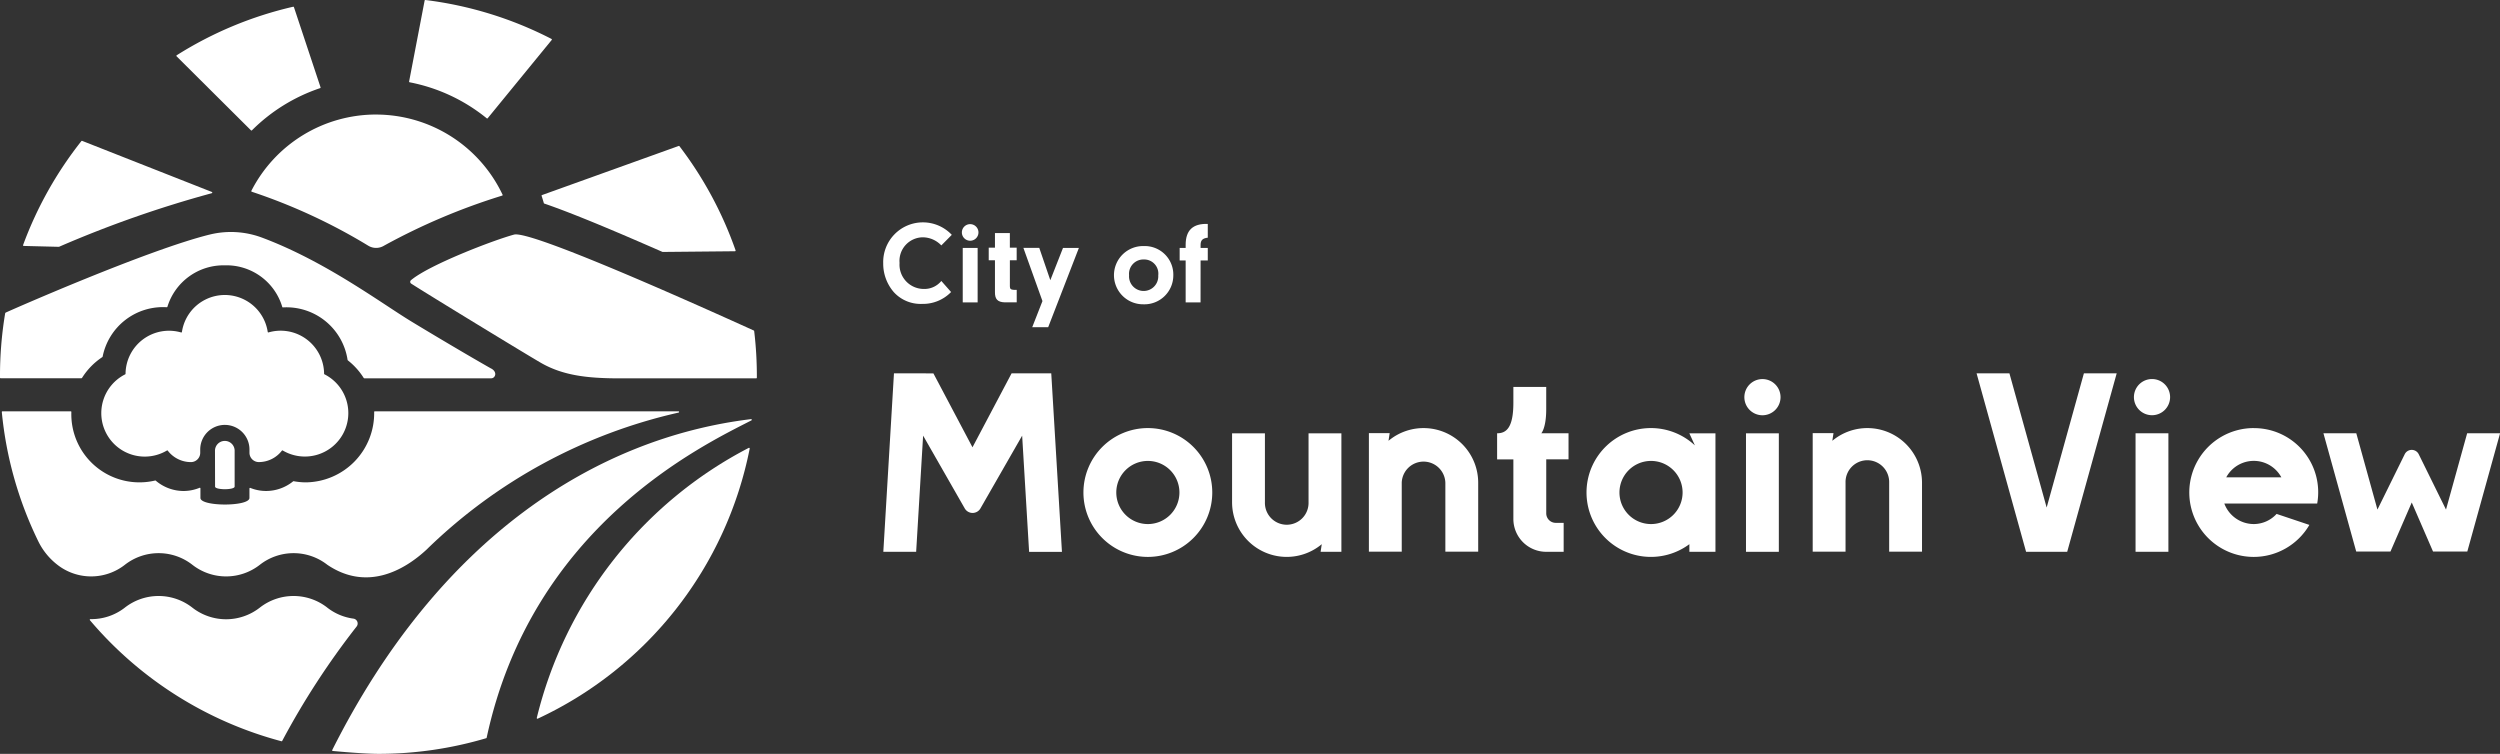 <svg id="footer-logo" xmlns="http://www.w3.org/2000/svg" xmlns:xlink="http://www.w3.org/1999/xlink" width="234.957" height="70.849" viewBox="0 0 234.957 70.849"><rect x="0" y="0" width="234.957" height="70.849" fill="#333333" stroke="none"/>  <defs>    <clipPath id="clip-path">      <rect id="Rectangle_2848" data-name="Rectangle 2848" width="234.957" height="70.849" fill="none" />    </clipPath>  </defs>  <g id="Group_11991" data-name="Group 11991" clip-path="url(#clip-path)">    <path id="Path_36698" data-name="Path 36698" d="M46.168,100.647c-2.058-1.164-5.576-3.253-7.528-4.441-2.858-1.739-8.053-5.634-13.984-7.857a8.345,8.345,0,0,0-4.918-.306C13.873,89.481.736,95.278.523,95.39l-.035.047A35.728,35.728,0,0,0,0,101.493a.064.064,0,0,0,.063.063H7.653l.052-.029a6.465,6.465,0,0,1,1.915-1.963l.025-.037a5.779,5.779,0,0,1,6.03-4.647.062.062,0,0,0,.059-.044,5.515,5.515,0,0,1,5.395-3.894,5.468,5.468,0,0,1,5.4,3.911.061.061,0,0,0,.063.043,5.807,5.807,0,0,1,6.075,4.938l.022.037a6.474,6.474,0,0,1,1.495,1.659l.051.029,11.938,0c.356,0,.621-.565,0-.916" transform="translate(0 -66.005)" fill="#fff" />    <path id="Path_36699" data-name="Path 36699" d="M56.294,226.671h0a5.147,5.147,0,0,0-6.342,0,5.144,5.144,0,0,1-6.342,0,5.147,5.147,0,0,0-6.342,0h0a5.117,5.117,0,0,1-3.236,1.081.062.062,0,0,0-.049.1,35.567,35.567,0,0,0,18,11.378.062.062,0,0,0,.072-.031,73.409,73.409,0,0,1,6.993-10.749.462.462,0,0,0-.3-.745,5.094,5.094,0,0,1-2.458-1.035" transform="translate(-25.534 -169.565)" fill="#fff" />    <path id="Path_36700" data-name="Path 36700" d="M40.691,168.6a49.553,49.553,0,0,1,23.59-12.789.061.061,0,0,0-.011-.122H35.74a.061.061,0,0,0-.061.061,6.5,6.5,0,0,1-6.413,6.617,6.375,6.375,0,0,1-1.155-.109.059.059,0,0,0-.047.012,4.044,4.044,0,0,1-2.555.907,3.984,3.984,0,0,1-1.467-.288.061.061,0,0,0-.084.057v.883c0,.828-4.607.828-4.607,0,0,0,0-.545,0-.9a.056.056,0,0,0-.08-.051,3.985,3.985,0,0,1-1.491.3,4.043,4.043,0,0,1-2.63-.973.058.058,0,0,0-.051-.012,6.4,6.4,0,0,1-7.878-6.442.062.062,0,0,0-.061-.062H.747a.064.064,0,0,0-.063.07,35.326,35.326,0,0,0,3.441,12.173A6.255,6.255,0,0,0,5.9,170.106l.009.007h0a5.148,5.148,0,0,0,6.342,0h0a5.147,5.147,0,0,1,6.342,0,5.146,5.146,0,0,0,6.342,0,5.147,5.147,0,0,1,6.342,0h0c3.636,2.458,7.131.646,9.416-1.51" transform="translate(-0.514 -117.033)" fill="#fff" />    <path id="Path_36701" data-name="Path 36701" d="M12.113,63.262a105.642,105.642,0,0,1,14.345-5.033.061.061,0,0,0,.007-.118l-12.186-4.8a.064.064,0,0,0-.073.02A35.493,35.493,0,0,0,8.727,63.1a.064.064,0,0,0,.058.085l3.3.083a.066.066,0,0,0,.025,0" transform="translate(-6.557 -40.071)" fill="#fff" />    <path id="Path_36702" data-name="Path 36702" d="M59.33,119.1a.059.059,0,0,1-.032-.052,4.085,4.085,0,0,0-5.224-3.883A.058.058,0,0,1,54,115.12a4.077,4.077,0,0,0-8.064,0,.059.059,0,0,1-.075.049,4.085,4.085,0,0,0-5.224,3.883.059.059,0,0,1-.032.052,4.084,4.084,0,1,0,3.924,7.158.059.059,0,0,1,.077.015,2.736,2.736,0,0,0,2.194,1.075.876.876,0,0,0,.856-.889l0-.3a2.314,2.314,0,1,1,4.628.014v.294a.881.881,0,0,0,.855.879,2.737,2.737,0,0,0,2.193-1.075.059.059,0,0,1,.077-.015A4.084,4.084,0,1,0,59.33,119.1" transform="translate(-28.838 -83.923)" fill="#fff" />    <path id="Path_36703" data-name="Path 36703" d="M165.011,88.735c-1.864.5-7.979,2.836-9.692,4.29a.2.2,0,0,0,.021.315c1.57,1.015,11.033,6.784,12.223,7.463,2.043,1.165,4.308,1.443,7.361,1.443h12.842a.064.064,0,0,0,.064-.063,35.6,35.6,0,0,0-.251-4.384.059.059,0,0,0-.034-.048c-6.374-2.893-21.018-9.421-22.533-9.016" transform="translate(-116.699 -66.687)" fill="#fff" />    <path id="Path_36704" data-name="Path 36704" d="M81.37,167.9l.008,3.335c0,.33,1.839.33,1.839,0V167.9a.924.924,0,1,0-1.847-.005" transform="translate(-61.165 -125.505)" fill="#fff" />    <path id="Path_36705" data-name="Path 36705" d="M106.835,43.348A13.163,13.163,0,0,0,95.12,50.516a.063.063,0,0,0,.037.089,53.584,53.584,0,0,1,10.96,5.078,1.427,1.427,0,0,0,1.481-.016,59.454,59.454,0,0,1,11.094-4.7.058.058,0,0,0,.036-.085,13.165,13.165,0,0,0-11.893-7.532" transform="translate(-71.495 -32.584)" fill="#fff" />    <path id="Path_36706" data-name="Path 36706" d="M205.206,60.637c2.962,1.017,7.155,2.811,11.136,4.554a.061.061,0,0,0,.026.005l6.789-.066a.064.064,0,0,0,.059-.084,35.454,35.454,0,0,0-5.276-9.79.063.063,0,0,0-.072-.021l-12.845,4.615a.062.062,0,0,0-.037.078c.081.232.147.472.219.708" transform="translate(-154.084 -41.517)" fill="#fff" />    <path id="Path_36707" data-name="Path 36707" d="M73.878,14.166A16.512,16.512,0,0,1,80.287,10.2a.061.061,0,0,0,.039-.078l-2.5-7.53a.064.064,0,0,0-.074-.042,35.35,35.35,0,0,0-10.944,4.56.063.063,0,0,0-.011.1l6.99,6.956a.062.062,0,0,0,.087,0" transform="translate(-50.2 -1.917)" fill="#fff" />    <path id="Path_36708" data-name="Path 36708" d="M162.148,11.12A16.436,16.436,0,0,0,154.9,7.733a.062.062,0,0,1-.049-.072L156.31.051A.063.063,0,0,1,156.38,0a35.306,35.306,0,0,1,11.852,3.658.064.064,0,0,1,.02.1l-6.017,7.356a.062.062,0,0,1-.087.009" transform="translate(-116.402 0)" fill="#fff" />    <path id="Path_36709" data-name="Path 36709" d="M125.726,189.731a.063.063,0,0,0,.05.091c.5.047,2.963.27,4.291.27a35.555,35.555,0,0,0,10.13-1.471.063.063,0,0,0,.043-.047c4.264-19.86,20.23-27.434,24.883-29.822a.063.063,0,0,0-.038-.118c-14.592,1.778-29.35,11.165-39.359,31.1" transform="translate(-94.502 -119.243)" fill="#fff" />    <path id="Path_36710" data-name="Path 36710" d="M203.16,194.876a.065.065,0,0,0,.09.075,35.611,35.611,0,0,0,19.92-25.378.064.064,0,0,0-.091-.07,38.967,38.967,0,0,0-19.918,25.373" transform="translate(-152.712 -127.409)" fill="#fff" />    <path id="Path_36711" data-name="Path 36711" d="M340.669,90.716a3.68,3.68,0,0,1-2.741,1.116,3.4,3.4,0,0,1-2.643-1.106,4.084,4.084,0,0,1-.995-2.709,3.731,3.731,0,0,1,6.445-2.675l-.984.994a2.434,2.434,0,0,0-1.725-.762,2.215,2.215,0,0,0-2.2,2.41,2.283,2.283,0,0,0,2.277,2.443,2.043,2.043,0,0,0,1.648-.751Z" transform="translate(-251.283 -63.271)" fill="#fff" />    <path id="Path_36712" data-name="Path 36712" d="M365.543,92.156h-1.4V87.038h1.4Zm.077-6.567a.779.779,0,0,1-1.558-.012.779.779,0,1,1,1.558.012" transform="translate(-273.662 -63.738)" fill="#fff" />    <path id="Path_36713" data-name="Path 36713" d="M376.2,93.23c0,.243.089.309.4.331h.243v1.172h-1.117c-.685-.023-.939-.3-.928-.973V90.776h-.586V89.593h.586V88.222h1.4v1.371h.641v1.183H376.2Z" transform="translate(-281.289 -66.316)" fill="#fff" />    <path id="Path_36714" data-name="Path 36714" d="M391.058,93.834h1.493l-2.886,7.451h-1.5l.962-2.455-1.792-5h1.492l1.039,3.039Z" transform="translate(-291.154 -70.534)" fill="#fff" />    <path id="Path_36715" data-name="Path 36715" d="M423.063,95.859a1.374,1.374,0,1,0,2.741.023,1.332,1.332,0,0,0-1.359-1.5,1.351,1.351,0,0,0-1.382,1.481m4.157.045a2.716,2.716,0,0,1-2.8,2.687,2.737,2.737,0,1,1,.022-5.473A2.686,2.686,0,0,1,427.22,95.9" transform="translate(-316.949 -69.996)" fill="#fff" />    <path id="Path_36716" data-name="Path 36716" d="M448.44,92.116h-1.4V88.18h-.564V87h.564V86.71c0-1.371.674-2.012,2.079-1.968v1.294c-.487.055-.675.243-.675.675V87h.675V88.18h-.675Z" transform="translate(-335.609 -63.698)" fill="#fff" />    <path id="Path_36717" data-name="Path 36717" d="M350.083,141.31H346.36l-.008.005-3.672,6.944s-3.672-6.949-3.672-6.944-.739,0-.739-.005H335.3l-1,16.773h3.086l.654-10.92L341.95,154a.853.853,0,0,0,1.48,0l3.918-6.834.654,10.92h3.086Z" transform="translate(-251.283 -106.221)" fill="#fff" />    <path id="Path_36718" data-name="Path 36718" d="M416.125,171.045a2.967,2.967,0,1,1,2.967-2.967,2.967,2.967,0,0,1-2.967,2.967m0-9.021a6.054,6.054,0,1,0,6.053,6.054,6.053,6.053,0,0,0-6.053-6.054" transform="translate(-308.246 -121.792)" fill="#fff" />    <path id="Path_36719" data-name="Path 36719" d="M476.6,164.009h-3.087v6.476a2.051,2.051,0,1,1-4.1,0v-6.476h-3.087v6.476a5.136,5.136,0,0,0,8.429,3.943l-.109.717H476.6V170.5s0-.008,0-.013Z" transform="translate(-350.532 -123.284)" fill="#fff" />    <rect id="Rectangle_2846" data-name="Rectangle 2846" width="3.087" height="11.136" transform="translate(164.093 40.725)" fill="#fff" />    <path id="Path_36720" data-name="Path 36720" d="M606.57,171.044a2.967,2.967,0,1,1,2.967-2.967,2.967,2.967,0,0,1-2.967,2.967m6.055,2.609V162.516h-2.453l.515,1.122v.008a6.054,6.054,0,1,0-.513,9.288v.719Z" transform="translate(-451.402 -121.791)" fill="#fff" />    <path id="Path_36721" data-name="Path 36721" d="M663.6,145.167a1.7,1.7,0,1,1-1.7-1.7,1.7,1.7,0,0,1,1.7,1.7" transform="translate(-496.26 -107.84)" fill="#fff" />    <path id="Path_36722" data-name="Path 36722" d="M570.8,150.8s.461-.484.461-2.255v-2.1h-3.087v1.487c0,2.382-.684,2.869-1.528,2.869v2.453h1.528v5.6a3.086,3.086,0,0,0,3.085,3.086H572.9v-2.721h-.743a.894.894,0,0,1-.894-.894v-5.074h2.095V150.8H570.8Z" transform="translate(-425.943 -110.08)" fill="#fff" />    <path id="Path_36723" data-name="Path 36723" d="M518.1,173.637h3.087v-6.476a2.051,2.051,0,0,1,4.1,0v6.476h3.086v-6.476a5.136,5.136,0,0,0-8.429-3.943l.109-.717H518.1v4.647s0,.008,0,.013Z" transform="translate(-389.448 -121.791)" fill="#fff" />    <path id="Path_36724" data-name="Path 36724" d="M686.1,173.637h3.087v-6.476a2.051,2.051,0,1,1,4.1,0v6.476h3.087v-6.476a5.136,5.136,0,0,0-8.429-3.943l.109-.717H686.1v4.647s0,.008,0,.013Z" transform="translate(-515.738 -121.791)" fill="#fff" />    <path id="Path_36725" data-name="Path 36725" d="M758.21,141.295l-3.5,12.613-3.5-12.613h-3.087l4.653,16.773h3.865l4.652-16.773Z" transform="translate(-562.359 -106.21)" fill="#fff" />    <path id="Path_36726" data-name="Path 36726" d="M892.907,163.994l-1.988,7.171-2.562-5.2a.735.735,0,0,0-1.319,0l-2.563,5.2-1.987-7.171H879.4l3.08,11.113H885.7l2-4.61,2,4.61h3.221l3.08-11.113Z" transform="translate(-661.037 -123.273)" fill="#fff" />    <rect id="Rectangle_2847" data-name="Rectangle 2847" width="3.087" height="11.137" transform="translate(200.705 40.721)" fill="#fff" />    <path id="Path_36727" data-name="Path 36727" d="M811.045,145.152a1.7,1.7,0,1,1-1.7-1.7,1.7,1.7,0,0,1,1.7,1.7" transform="translate(-607.093 -107.829)" fill="#fff" />    <path id="Path_36728" data-name="Path 36728" d="M832.125,166.656a2.941,2.941,0,0,1,5.182,0Zm2.591-4.632a6.054,6.054,0,1,0,5.224,9.1l-3.081-1.033a2.915,2.915,0,0,1-2.143.953,2.96,2.96,0,0,1-2.771-1.931h8.73a6.025,6.025,0,0,0-5.959-7.085" transform="translate(-622.898 -121.792)" fill="#fff" />  </g></svg>